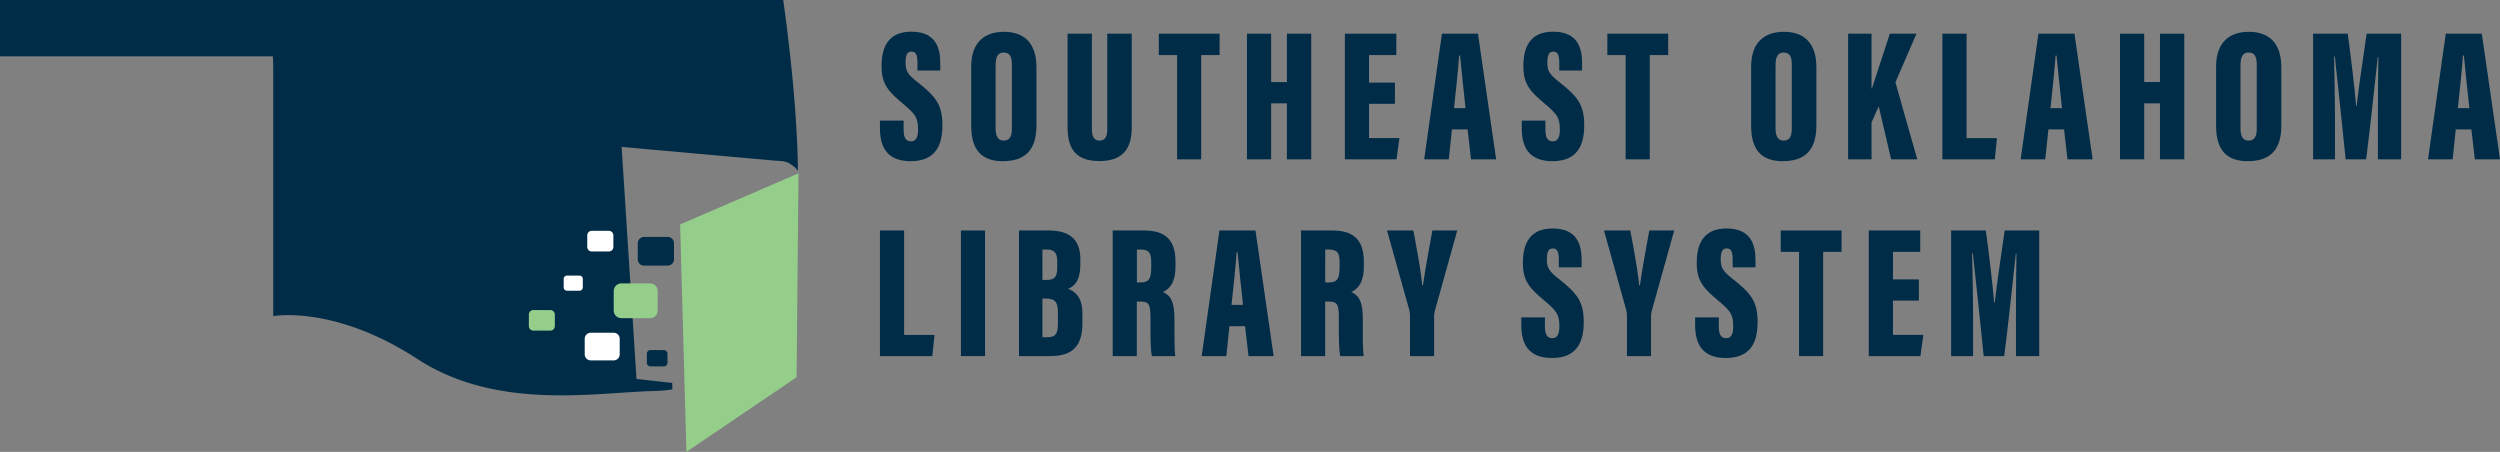 <svg xmlns="http://www.w3.org/2000/svg" width="1173" height="212.016" viewBox="0 0 1173 212.016"><rect x="0" y="0" width="1173" height="212.016" fill="#808080" stroke="none"/><defs><style>.a{fill:#002c48;}.b{fill:#95ce8b;}.c{fill:#fff;}</style></defs><g transform="translate(-18.694 -29.807)"><g transform="translate(18.694 29.807)"><path class="a" d="M334.115,209.482l-16.775-1.865L310.363,98.744s67.755,6.077,70.7,6.335c5.179.452,6.369-.065,9.949,2.712a7.24,7.24,0,0,1,2.056,2.23c-.245-35.032-6.891-80.215-6.891-80.215H18.694V56.251H146.716l.184,4.332V178.137s28.57-5.333,67.466,20c37.885,24.675,84.187,15.667,111.941,15.113a66.089,66.089,0,0,0,7.88-.734Z" transform="translate(-18.694 -29.807)"/><path class="b" d="M3.592,0h9.136A3.592,3.592,0,0,1,16.32,3.592V17.038a3.592,3.592,0,0,1-3.592,3.592H3.592A3.592,3.592,0,0,1,0,17.038V3.592A3.592,3.592,0,0,1,3.592,0Z" transform="translate(287.951 149.285) rotate(-90)"/><path class="b" d="M2.125,0h5.4A2.125,2.125,0,0,1,9.654,2.125v7.954A2.125,2.125,0,0,1,7.529,12.2h-5.4A2.125,2.125,0,0,1,0,10.079V2.125A2.125,2.125,0,0,1,2.125,0Z" transform="translate(248.135 155.123) rotate(-90)"/><path class="c" d="M2.134,0H7.563A2.134,2.134,0,0,1,9.7,2.134v7.989a2.134,2.134,0,0,1-2.134,2.134H2.134A2.134,2.134,0,0,1,0,10.124V2.134A2.134,2.134,0,0,1,2.134,0Z" transform="translate(275.537 118) rotate(-90)"/><path class="c" d="M2.86,0h7.273a2.86,2.86,0,0,1,2.86,2.86v10.7a2.86,2.86,0,0,1-2.86,2.86H2.86A2.86,2.86,0,0,1,0,13.564V2.86A2.86,2.86,0,0,1,2.86,0Z" transform="translate(274.344 169.101) rotate(-90)"/><path class="a" d="M2.959,0h7.526a2.959,2.959,0,0,1,2.959,2.959V14.036A2.959,2.959,0,0,1,10.485,17H2.959A2.959,2.959,0,0,1,0,14.036V2.959A2.959,2.959,0,0,1,2.959,0Z" transform="translate(299.239 124.618) rotate(-90)"/><path class="c" d="M1.562,0H5.534A1.562,1.562,0,0,1,7.1,1.562V7.408A1.562,1.562,0,0,1,5.534,8.97H1.562A1.562,1.562,0,0,1,0,7.408V1.562A1.562,1.562,0,0,1,1.562,0Z" transform="translate(264.479 136.404) rotate(-90)"/><path class="a" d="M1.684,0H5.967A1.684,1.684,0,0,1,7.651,1.684v6.3A1.684,1.684,0,0,1,5.967,9.672H1.684A1.684,1.684,0,0,1,0,7.988v-6.3A1.684,1.684,0,0,1,1.684,0Z" transform="translate(303.505 171.916) rotate(-90)"/><path class="b" d="M256.947,220.46l51.687-35.019.892-95.664-55.537,23.981Z" transform="translate(65.126 -8.444)"/></g><path class="a" d="M334.217,82.481v4.084c0,3.875.963,5.674,3.549,5.674,2.612,0,3.225-2.665,3.225-5.448,0-5.562-1.046-7.174-7.063-12.209-6.64-5.626-10.054-8.953-10.054-17.635,0-8.421,2.788-16.18,13.954-16.18,11.854,0,13.6,8.087,13.6,14.83v3.4h-10.7v-3.53c0-3.578-.585-5.346-2.829-5.346-2.09,0-2.764,1.8-2.764,5.137,0,3.552.642,5.3,5.519,9.1C349.32,71.17,352.431,75,352.431,84.7c0,9.226-3.155,16.83-14.863,16.83-11.245,0-14.452-6.781-14.452-15.513V82.481Z" transform="translate(108.446 3.904)"/><path class="a" d="M385.3,57.463V84.809c0,11.692-5.5,16.7-15.806,16.7-9.78,0-14.806-5.136-14.806-16.592V57.156c0-11.38,6.255-16.345,15.331-16.345C379.156,40.811,385.3,45.695,385.3,57.463Zm-19.147-1.279V86.313c0,3.637,1.249,5.54,3.783,5.54,2.643,0,3.84-1.725,3.84-5.6V56.1c0-3.681-1.021-5.567-3.872-5.567C367.492,50.531,366.155,52.278,366.155,56.184Z" transform="translate(119.694 3.92)"/><path class="a" d="M399.443,41.461V86.344c0,3.439,1.046,5.277,3.633,5.277,2.734,0,3.578-2.1,3.578-5.277V41.461h11.475V85.608c0,10.451-4.8,15.616-15.231,15.616-10.242,0-14.866-5-14.866-15.707V41.461Z" transform="translate(131.572 4.152)"/><path class="a" d="M428.169,51.488h-8.585V41.461h28.543V51.488h-8.639V100.4H428.169Z" transform="translate(142.811 4.152)"/><path class="a" d="M450.088,41.461h11.35V64.147h7.391V41.461h11.41V100.4H468.83V74.146h-7.391V100.4h-11.35Z" transform="translate(153.678 4.152)"/><path class="a" d="M507.461,74.367H495.309V90.433h14.246l-1.36,9.968H483.961V41.461h24.145V51.488h-12.8V64.4h12.152Z" transform="translate(165.745 4.152)"/><path class="a" d="M524.412,86.371l-1.45,14.03H511.4l8.334-58.941h16.9l8.533,58.941H533.381l-1.626-14.03Zm6.381-9.994c-.838-7.545-2.013-19.012-2.563-24.659h-.445c-.2,4.111-1.6,17.372-2.384,24.659Z" transform="translate(175.521 4.152)"/><path class="a" d="M556.253,82.481v4.084c0,3.875.962,5.674,3.549,5.674,2.611,0,3.224-2.665,3.224-5.448,0-5.562-1.044-7.174-7.063-12.209-6.639-5.626-10.051-8.953-10.051-17.635,0-8.421,2.787-16.18,13.953-16.18,11.853,0,13.6,8.087,13.6,14.83v3.4h-10.7v-3.53c0-3.578-.586-5.346-2.829-5.346-2.09,0-2.764,1.8-2.764,5.137,0,3.552.641,5.3,5.518,9.1C571.354,71.17,574.466,75,574.466,84.7c0,9.226-3.153,16.83-14.863,16.83-11.243,0-14.451-6.781-14.451-15.513V82.481Z" transform="translate(187.543 3.904)"/><path class="a" d="M583.354,51.488h-8.585V41.461h28.543V51.488h-8.639V100.4H583.354Z" transform="translate(198.094 4.152)"/><path class="a" d="M655.122,57.463V84.809c0,11.692-5.508,16.7-15.808,16.7-9.78,0-14.8-5.136-14.8-16.592V57.156c0-11.38,6.255-16.345,15.329-16.345C648.97,40.811,655.122,45.695,655.122,57.463Zm-19.15-1.279V86.313c0,3.637,1.252,5.54,3.783,5.54,2.643,0,3.837-1.725,3.837-5.6V56.1c0-3.681-1.016-5.567-3.869-5.567C637.309,50.531,635.971,52.278,635.971,56.184Z" transform="translate(215.813 3.92)"/><path class="a" d="M658.068,41.461h10.988V67.14h.183c1.865-5.546,5.738-17.6,8.4-25.679h12.5l-9.887,22.82L690.506,100.4H678.245l-5.82-24.858-3.369,7.523V100.4H658.068Z" transform="translate(227.768 4.152)"/><path class="a" d="M690.679,41.461h11.349V90.482h14.25l-1.01,9.92H690.679Z" transform="translate(239.385 4.152)"/><path class="a" d="M730.769,86.371l-1.457,14.03H717.755l8.334-58.941h16.905l8.532,58.941H739.733l-1.623-14.03Zm6.378-9.994c-.838-7.545-2.01-19.012-2.563-24.659h-.446c-.2,4.111-1.6,17.372-2.38,24.659Z" transform="translate(249.03 4.152)"/><path class="a" d="M752.129,41.461h11.349V64.147h7.394V41.461h11.413V100.4H770.872V74.146h-7.394V100.4H752.129Z" transform="translate(261.276 4.152)"/><path class="a" d="M815.975,57.463V84.809c0,11.692-5.508,16.7-15.808,16.7-9.78,0-14.8-5.136-14.8-16.592V57.156c0-11.38,6.255-16.345,15.331-16.345C809.822,40.811,815.975,45.695,815.975,57.463Zm-19.151-1.279V86.313c0,3.637,1.252,5.54,3.784,5.54,2.643,0,3.836-1.725,3.836-5.6V56.1c0-3.681-1.015-5.567-3.868-5.567C798.162,50.531,796.824,52.278,796.824,56.184Z" transform="translate(273.115 3.92)"/><path class="a" d="M849.333,81.62c0-9.118.092-22.056.237-29.284h-.307C848.033,64.125,845.428,88,843.821,100.4H834.2c-1.3-12.886-3.841-37.2-5.072-48.216h-.365c.145,6.921.441,19.7.441,29.853V100.4H818.92V41.461h16.271c1.537,11.208,3.262,25.92,3.934,33.906h.241c.907-8.533,2.87-20.919,4.675-33.906h16.206V100.4H849.333Z" transform="translate(285.069 4.152)"/><path class="a" d="M871.7,86.371l-1.457,14.03H858.687l8.334-58.941h16.9l8.533,58.941h-11.8l-1.622-14.03Zm6.378-9.994c-.838-7.545-2.01-19.012-2.563-24.659h-.446c-.2,4.111-1.6,17.372-2.38,24.659Z" transform="translate(299.235 4.152)"/><g transform="translate(431.562 137.013)"><path class="a" d="M323.116,109.547h11.352v49.021h14.247l-1.01,9.92H323.116Z" transform="translate(-323.116 -108.607)"/><path class="a" d="M362.45,109.547v58.941H351.131V109.547Z" transform="translate(-313.136 -108.607)"/><path class="a" d="M371.222,109.547h13.934c10.013,0,14.852,4.337,14.852,13.45v2.344c0,7.984-2.971,10.493-5.756,11.552,2.722,1.123,6.723,3.309,6.723,11.525v4.691c0,10.3-4.3,15.378-15.064,15.378H371.222Zm12.789,23.2c3.826,0,5.143-1.225,5.143-5.738v-3.042c0-3.777-1.215-5.486-4.807-5.486H382.22v14.266Zm-1.792,26.894h2.268c4.046,0,5-1.87,5-6.239V148c0-4.572-1.082-6.523-5.733-6.523H382.22Z" transform="translate(-305.979 -108.607)"/><path class="a" d="M414.958,142.868v25.619H403.639V109.547h14.707c9.876,0,14.761,4.343,14.761,14.649v2.117c0,8.4-3.355,10.9-5.883,12.09,3.667,1.774,5.388,4.471,5.388,12.692,0,5.691-.088,14.293.407,17.394H422.051c-.734-2.665-.679-10.339-.679-17.86,0-6.631-.761-7.759-5.075-7.759Zm.033-8.936h1.4c3.785,0,5.33-1.193,5.33-6.679V124.4c0-3.955-.795-5.921-4.964-5.921h-1.769Z" transform="translate(-294.431 -108.607)"/><path class="a" d="M447.435,154.459l-1.451,14.029H434.426l8.334-58.941h16.9l8.534,58.941H456.4l-1.626-14.029Zm6.381-10c-.838-7.543-2.013-19.01-2.563-24.658h-.446c-.2,4.111-1.6,17.372-2.383,24.658Z" transform="translate(-283.463 -108.607)"/><path class="a" d="M480.117,142.868v25.619H468.8V109.547h14.707c9.876,0,14.761,4.343,14.761,14.649v2.117c0,8.4-3.357,10.9-5.885,12.09,3.667,1.774,5.39,4.471,5.39,12.692,0,5.691-.088,14.293.405,17.394H487.21c-.734-2.665-.679-10.339-.679-17.86,0-6.631-.761-7.759-5.075-7.759Zm.032-8.936h1.4c3.785,0,5.33-1.193,5.33-6.679V124.4c0-3.955-.795-5.921-4.965-5.921H480.15Z" transform="translate(-271.219 -108.607)"/><path class="a" d="M509.323,168.488V149.617a12.674,12.674,0,0,0-.415-3.053l-10.359-37.017H510.9c1.588,8.5,3.442,18.264,4.17,25.691h.367c.958-7.051,2.845-17.029,4.379-25.691H531.5l-10.591,37.964a10.431,10.431,0,0,0-.273,2.536v18.441Z" transform="translate(-260.62 -108.607)"/><path class="a" d="M556.089,150.568v4.084c0,3.875.962,5.674,3.547,5.674,2.611,0,3.229-2.665,3.229-5.449,0-5.561-1.048-7.173-7.066-12.207-6.636-5.626-10.054-8.953-10.054-17.637,0-8.42,2.788-16.179,13.954-16.179,11.853,0,13.606,8.087,13.606,14.83v3.4H562.6v-3.53c0-3.579-.591-5.346-2.832-5.346-2.091,0-2.768,1.8-2.768,5.136,0,3.552.646,5.3,5.519,9.1,8.673,6.814,11.779,10.64,11.779,20.344,0,9.226-3.155,16.83-14.863,16.83-11.242,0-14.449-6.781-14.449-15.513v-3.536Z" transform="translate(-244.078 -108.854)"/><path class="a" d="M584.378,168.488V149.617a12.483,12.483,0,0,0-.419-3.053L573.6,109.547h12.347c1.585,8.5,3.439,18.264,4.165,25.691h.37c.956-7.051,2.843-17.029,4.379-25.691h11.692l-10.6,37.964a10.467,10.467,0,0,0-.268,2.536v18.441Z" transform="translate(-233.883 -108.607)"/><path class="a" d="M616.236,150.568v4.084c0,3.875.962,5.674,3.545,5.674,2.612,0,3.231-2.665,3.231-5.449,0-5.561-1.048-7.173-7.066-12.207-6.636-5.626-10.054-8.953-10.054-17.637,0-8.42,2.789-16.179,13.954-16.179,11.854,0,13.606,8.087,13.606,14.83v3.4h-10.7v-3.53c0-3.579-.59-5.346-2.83-5.346-2.091,0-2.768,1.8-2.768,5.136,0,3.552.646,5.3,5.519,9.1,8.673,6.814,11.779,10.64,11.779,20.344,0,9.226-3.149,16.83-14.863,16.83-11.242,0-14.449-6.781-14.449-15.513v-3.536Z" transform="translate(-222.651 -108.854)"/><path class="a" d="M643.335,119.574h-8.581V109.547h28.538v10.027h-8.641v48.914H643.335Z" transform="translate(-212.099 -108.607)"/><path class="a" d="M688.716,142.455H676.567v16.066h14.246l-1.366,9.967H665.214V109.547h24.148v10.027H676.567v12.918h12.149Z" transform="translate(-201.248 -108.607)"/><path class="a" d="M724.118,149.708c0-9.118.091-22.058.236-29.285h-.305c-1.232,11.79-3.837,35.669-5.444,48.065h-9.619c-1.3-12.886-3.842-37.2-5.072-48.216h-.365c.145,6.921.441,19.7.441,29.855v18.361H693.7V109.547h16.271c1.537,11.209,3.262,25.922,3.933,33.906h.243c.907-8.532,2.868-20.919,4.675-33.906h16.206v58.941H724.118Z" transform="translate(-191.099 -108.607)"/></g></g></svg>